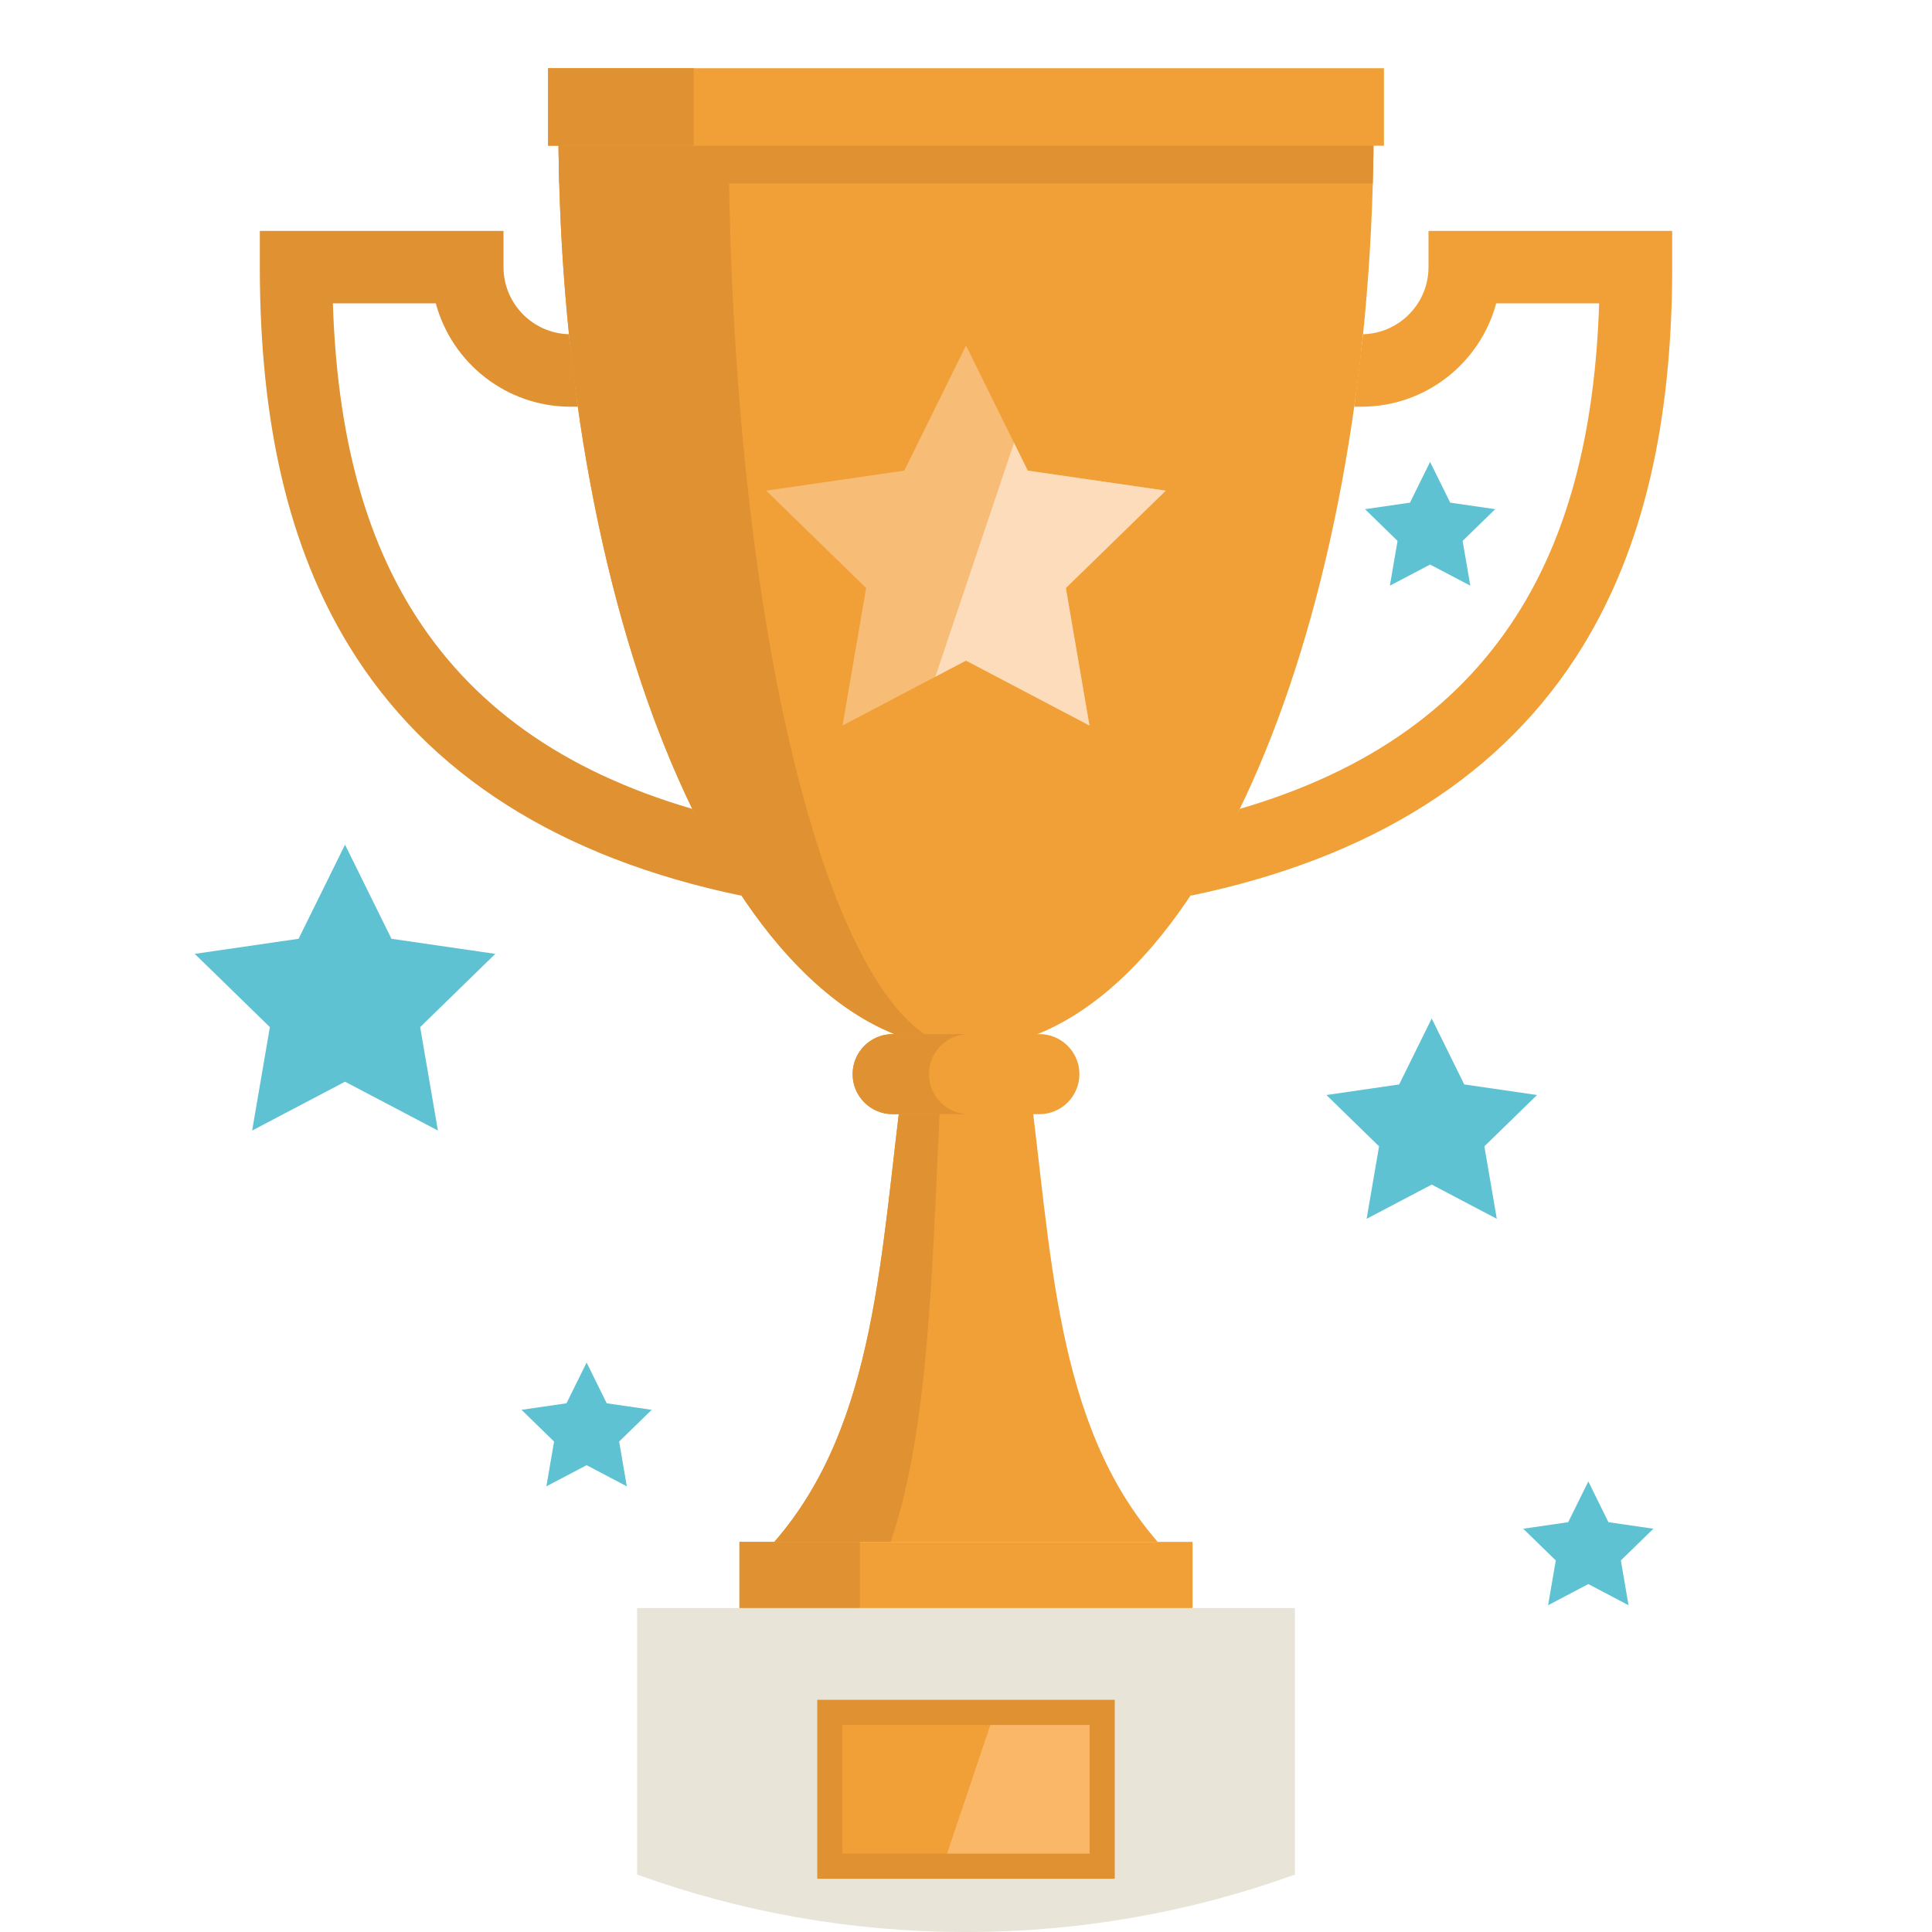 <?xml version="1.0" encoding="UTF-8"?> <svg xmlns="http://www.w3.org/2000/svg" width="2721" height="2721" viewBox="0 0 2721 2721" fill="none"> <g clip-path="url(#clip0)"> <path d="M1934.61 175.133C1934.61 203.103 1934.19 230.834 1933.43 258.331C1914.55 938.214 1665.24 1476.36 1360.53 1476.36C1055.81 1476.36 806.51 938.214 787.628 258.336C786.862 230.839 786.448 203.103 786.448 175.138C786.448 175.133 1934.61 175.133 1934.61 175.133Z" fill="#F0A037"></path> <path d="M1026.15 175.109H786.431C786.431 893.772 1043.45 1476.36 1360.51 1476.36C1175.85 1476.35 1026.15 893.767 1026.15 175.109Z" fill="#E09132"></path> <path d="M974.909 1139.21C792.166 1085.68 661.983 992.651 578.748 856.648C510.67 745.348 474.542 604.499 468.824 427.267H613.802C636.309 511.012 712.906 572.809 803.64 572.809H813.695L801.243 470.692C750.261 469.416 709.133 427.517 709.133 376.232V325.203H658.103H416.971H365.941V376.232C365.941 597.048 407.075 771.628 491.687 909.926C602.02 1090.17 787.872 1208.41 1044.36 1261.54H1044.41L974.909 1139.21Z" fill="#E09132"></path> <path d="M1746.12 1139.21C1928.86 1085.68 2059.04 992.651 2142.28 856.648C2210.36 745.348 2246.48 604.499 2252.2 427.267H2107.22C2084.72 511.012 2008.12 572.809 1917.39 572.809H1907.33L1919.78 470.692C1970.76 469.416 2011.89 427.517 2011.89 376.232V325.203H2062.92H2304.05H2355.08V376.232C2355.08 597.048 2313.95 771.628 2229.33 909.926C2119 1090.17 1933.15 1208.41 1676.66 1261.54H1676.61L1746.12 1139.21Z" fill="#F0A037"></path> <path d="M1448.14 1512.78C1481.46 1763.5 1485.1 2004.4 1630.47 2171.57H1090.55C1235.92 2004.4 1239.56 1763.5 1272.89 1512.78H1448.14Z" fill="#F0A037"></path> <path d="M1272.88 1512.77H1326.05C1312.95 1763.49 1311.53 2004.42 1254.35 2171.59H1090.55C1235.94 2004.42 1239.6 1763.49 1272.88 1512.77Z" fill="#E09132"></path> <path d="M1463.83 1569.18H1257.2C1226.05 1569.18 1200.81 1543.93 1200.81 1512.79C1200.81 1481.64 1226.05 1456.39 1257.2 1456.39H1463.83C1494.97 1456.39 1520.22 1481.64 1520.22 1512.79C1520.22 1543.93 1494.97 1569.18 1463.83 1569.18Z" fill="#F0A037"></path> <path d="M1308.29 1512.79C1308.29 1481.64 1333.54 1456.39 1364.68 1456.39H1257.19C1226.05 1456.39 1200.8 1481.64 1200.8 1512.79C1200.8 1543.93 1226.05 1569.18 1257.19 1569.18H1364.68C1333.54 1569.18 1308.29 1543.93 1308.29 1512.79Z" fill="#E09132"></path> <path d="M1679.59 2171.58H1041.42V2270.58H1679.59V2171.58Z" fill="#F0A037"></path> <path d="M1211.03 2171.58H1041.42V2270.58H1211.03V2171.58Z" fill="#E09132"></path> <path d="M1823.73 2264.7V2640.11C1679.17 2692.45 1523.15 2721.01 1360.53 2721.01C1197.85 2721.01 1041.89 2692.45 897.265 2640.11V2264.71H1823.73V2264.7Z" fill="#E9E4D8"></path> <path d="M1552.3 2411.68H1168.7V2628.3H1552.3V2411.68Z" fill="#F0A037"></path> <path d="M1552.3 2411.68V2628.3H1327.84L1400.77 2411.68H1552.3Z" fill="#F9B767"></path> <path d="M1150.99 2393.97V2645.99H1570.01V2393.97H1150.99ZM1534.6 2610.59H1186.4V2429.38H1534.6V2610.59Z" fill="#E09132"></path> <path d="M1501.14 828.166L1534.36 1021.77L1360.53 930.369L1317.28 953.083L1186.64 1021.77L1219.86 828.166L1079.18 691.032L1273.55 662.828L1360.53 486.691L1428.15 623.703L1447.45 662.828L1641.82 691.032L1501.14 828.166Z" fill="#F7BD77"></path> <path d="M1934.61 175.133C1934.61 203.103 1934.19 230.834 1933.43 258.331H787.628C786.862 230.834 786.448 203.097 786.448 175.133H1934.61Z" fill="#E09132"></path> <path d="M1949.13 96.059H771.935V205.223H1949.13V96.059Z" fill="#F0A037"></path> <path d="M977.004 96.059H771.935V205.223H977.004V96.059Z" fill="#E09132"></path> <path d="M1501.14 828.166L1534.36 1021.77L1360.53 930.368L1317.28 953.082L1428.15 623.703L1447.45 662.828L1641.82 691.032L1501.14 828.166Z" fill="#FCDCBB"></path> <path d="M2016.4 1434.44L2062.23 1527.3L2164.71 1542.2L2090.56 1614.48L2108.07 1716.54L2016.4 1668.36L1924.74 1716.54L1942.25 1614.48L1868.1 1542.2L1970.58 1527.3L2016.4 1434.44Z" fill="#5EC2D3"></path> <path d="M826.162 1918.98L854.488 1976.37L917.826 1985.57L871.994 2030.25L882.809 2093.32L826.162 2063.55L769.51 2093.32L780.336 2030.25L734.504 1985.57L797.842 1976.37L826.162 1918.98Z" fill="#5EC2D3"></path> <path d="M2236.96 2086.43L2265.28 2143.82L2328.62 2153.03L2282.79 2197.7L2293.61 2260.78L2236.96 2230.99L2180.31 2260.78L2191.13 2197.7L2145.3 2153.03L2208.64 2143.82L2236.96 2086.43Z" fill="#5EC2D3"></path> <path d="M2014.12 650.523L2042.44 707.914L2105.78 717.119L2059.94 761.792L2070.77 824.869L2014.12 795.092L1957.47 824.869L1968.29 761.792L1922.46 717.119L1985.79 707.914L2014.12 650.523Z" fill="#5EC2D3"></path> <path d="M485.931 1189.63L551.331 1322.16L697.585 1343.41L591.753 1446.57L616.736 1592.23L485.931 1523.45L355.116 1592.23L380.099 1446.57L274.272 1343.41L420.521 1322.16L485.931 1189.63Z" fill="#5EC2D3"></path> </g> <defs> <clipPath id="clip0"> <rect width="2721" height="2721" fill="white"></rect> </clipPath> </defs> </svg> 